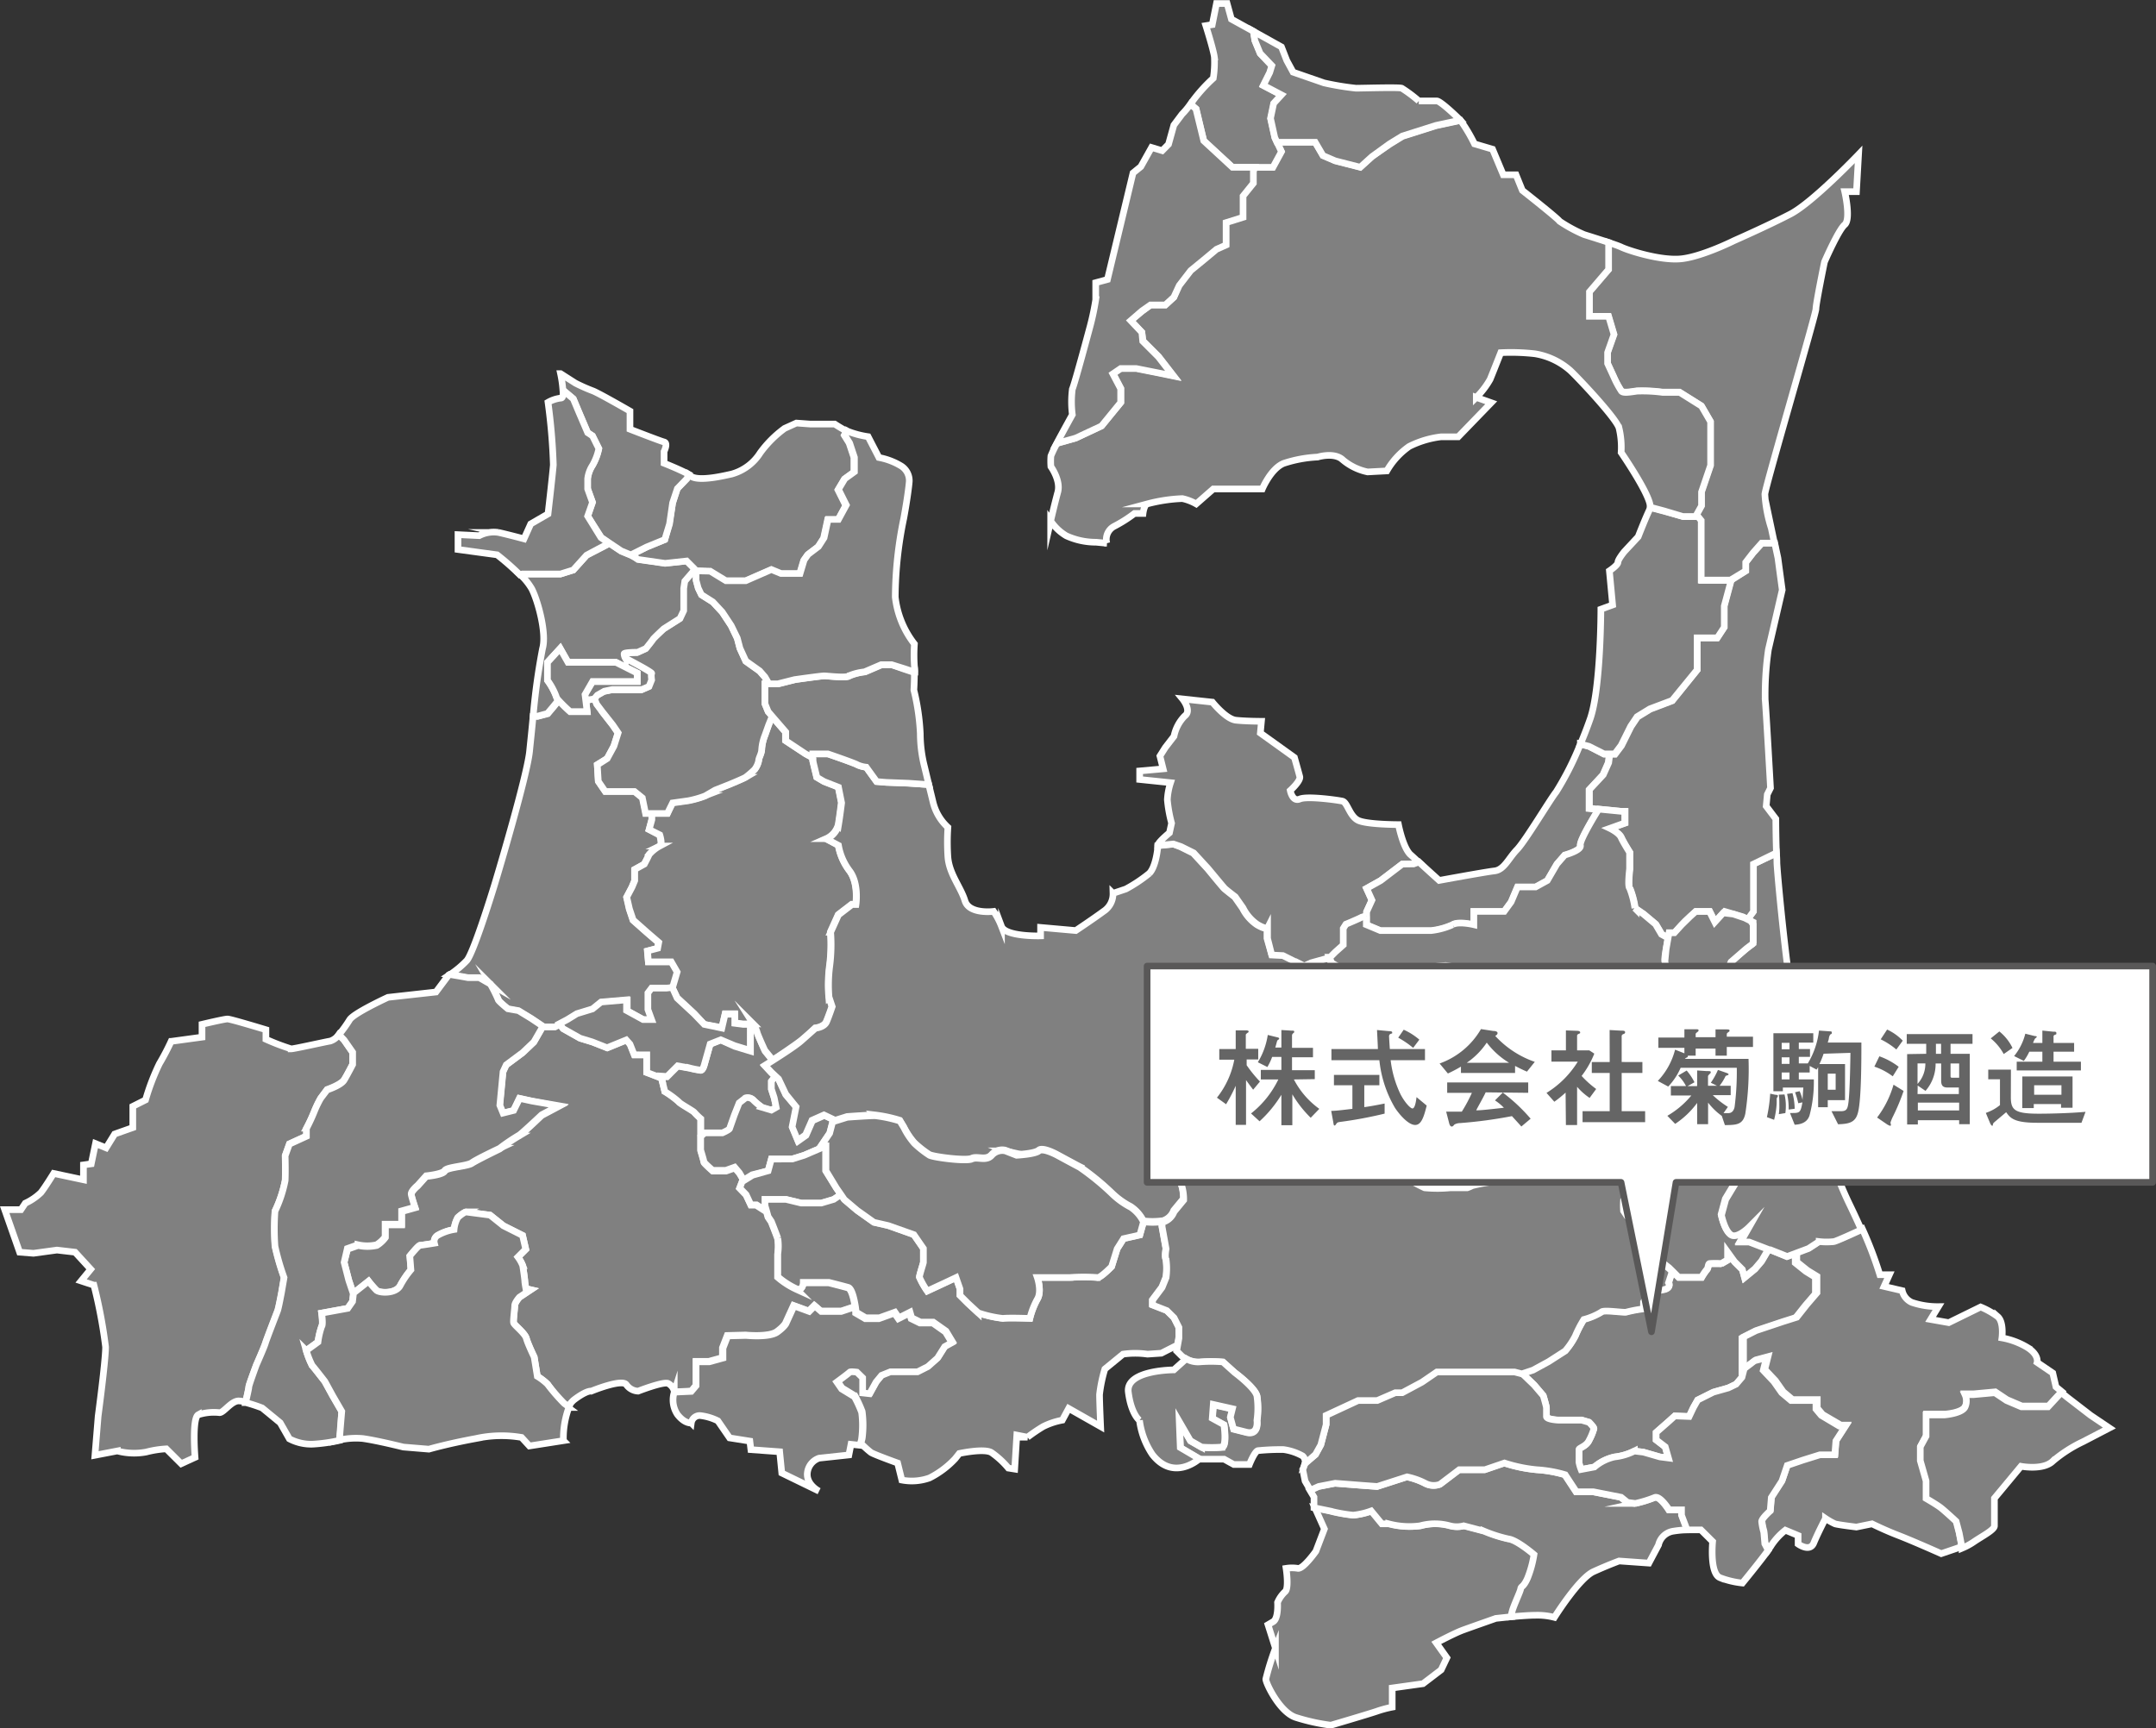 <svg xmlns="http://www.w3.org/2000/svg" viewBox="0 0 275.67 221.02"><rect x="0" y="0" width="275.67" height="221.02" fill="#333333" stroke="none"/><defs><style>.cls-1{fill:gray;stroke:#fff;stroke-miterlimit:10;}.cls-1,.cls-2{stroke-width:0.85px;}.cls-2{fill:#fff;stroke:#595858;stroke-linecap:round;stroke-linejoin:round;}.cls-3{fill:#656565;}</style></defs><g id="レイヤー_2" data-name="レイヤー 2"><g id="イメージ"><path class="cls-1" d="M89,177.15v-3.06h1.63l1.74-.48v-1.26l.61-1.57,2.35-.06s3,.3,4-.44,1.13-1.15,1.13-1.15l1-2.19,1.94.71.71-.71.82.71h2.65l1.74-.58c-.15-.89-.44-2.24-.92-2.38-.71-.2-2.45-.64-2.45-.64h-3.27s0,1-.81.85a10.22,10.22,0,0,1-2.45-1.57V160.4a6.63,6.63,0,0,0,0-2c-.21-.61-.82-2.14-.82-2.14l-.41-.61-.2-.72-.21-.1-1.12-.72H96l-.61-1.3-.82-.85.31-.81.23-.14-.54-.93-.61-.72-1.12.4H91.12s-1.12-1-1.12-1.11-.41-1.48-.41-1.48v-1.74l.14-.12-.14-.18V143a8.38,8.38,0,0,1-.83-.81c-.14-.21-1.91-1.16-2-1.36a12,12,0,0,0-1.77-1.3l-.41-1.64-.68-.27-1.22-.47v-2.25H81.13l-.54-1.36-.48-.54-2.45,1-1.9-.75-1.57-.48L72,131.54l-.45-.63-.66.36h-1.5l-1.15,2-1.43,1.36-2.11,1.57-.41.88-.41,4.29.41,1,1.36-.34.75-1.56,1.56.34,3.48.68-2.18,1.16s-2.79,2.67-2.93,2.63a25.55,25.55,0,0,0-2.45,1.66s-2.93,1.42-3.54,1.83-3.2.5-3.47,1-2.38.68-2.38.68l-1.09,1.22s-.89.73-.82,1.15.48,1.64.48,1.64l-1.71.48v1.7H49.27v1.63a4,4,0,0,1-1.09,1,5.42,5.42,0,0,1-2.38,0l-1.36.48L44,161.43l.61,2.31.55,1.63.05,0,1.92-1.52a13.19,13.19,0,0,0,1,1.15c.41.41,2.52.48,3.06-.61a11.18,11.18,0,0,1,1.36-2l-.14-1.77s1.09-1.36,1.3-1.36,1.84-.27,1.84-.27a.91.91,0,0,1,.41-1,6.38,6.38,0,0,1,2.11-.75,3.86,3.86,0,0,1,.47-1.53,4.35,4.35,0,0,1,1-.72l3.13.41,1.7,1.36,2.45,1.23.41,1.77-1,1a4.78,4.78,0,0,1,.61,1.09c.06.34.27,1.83.27,2s.14.95.14.95l.61.14-1.43.95s-.61.68-.61,1.09-.21,1.92-.14,2.19,1.43,1.28,1.63,2,1,2.38,1,2.38l.4,2.46a7.43,7.43,0,0,1,1.3,1,24.26,24.26,0,0,0,2,2.51l.63.47a2.76,2.76,0,0,1,.78-1c1.63-1.23,2.18-1.09,2.18-1.09s3.95-1.63,4.49-.82a1.94,1.94,0,0,0,1.5.82s3.13-1.22,3.81-1a1.52,1.52,0,0,1,.82,1.09l2.18-.1Z"/><path class="cls-1" d="M61.32,125.07l1.43.82a18.3,18.3,0,0,1,1,2c0,.21,1.23,1.16,1.23,1.16l1.36.27,1.64,1,1.49,1h1.5l.66-.36,1-.53,1.22-.75,2-.61,1.09-.88,3.26-.28v1.36l2.11,1.16h1.09l-.47-1.29V127l.47-.62h1.91l.77-.09.59-2-.75-1.3H82.9l-.13-1.36,1.29-.34.14-.75-1.5-1.29-1.77-1.57-.48-1.43-.34-1.5.68-1.29.34-.82v-1.43l1.23-.68s.54-1,.61-1.22a4.74,4.74,0,0,1,1.36-1.09c.41-.2,0-1.43,0-1.43L83,106.08l.34-1.29V104h-.75l-.41-2-1-.81H77.39l-.89-1.3-.13-2.11L77.64,97l.84-1.57.54-1.7-.68-1L77,91l-.54-1-.31-.77-.12.14-.79.13h-.33L75.07,91H72.9a17.93,17.93,0,0,1-1.42-1.47l-.69.85-.75.89-1.3.34h-.58C68,93.35,67.82,95,67.72,96c-.27,3-3.95,15.39-4.49,17.16s-2.72,8.71-3.54,9.67a12.51,12.51,0,0,1-2.2,1.83l2.34.41Z"/><path class="cls-1" d="M91.43,144.93h1s.87-.4.92-.56l.61-1.73.61-1.54.82-.64a1,1,0,0,1,1,.29,8,8,0,0,0,1.12.92l1.18.35.61-.35L99,140.43l-.36-1.11v-1l.51-.64-.51-.48-.82-.88,1-.63-.16-.25-.82-1s-1-2.18-1-2.38a4.79,4.79,0,0,0-.48-1l-.4,0v3.36l-2-.61L92.16,133l-1.36.54-.75,2.66s-.17.68-.46.68a11.57,11.57,0,0,1-1.38-.27l-1.56-.28-1.36,1.36h-.75l.06.27.41,1.64a12,12,0,0,1,1.77,1.3c.07.2,1.84,1.15,2,1.36a8.38,8.38,0,0,0,.83.81v2.05l.14.18.37-.34Z"/><path class="cls-1" d="M86.58,127.59l2.16,2L90.05,131l2.25.41.41-1.77h1.22v1.16l1.09.14.89,0,.4,0a4.79,4.79,0,0,1,.48,1c0,.2,1,2.38,1,2.38l.82,1,.16.25.76-.49s2.14-1.43,2.86-2,1.84-1.63,1.84-1.63,1.12-.11,1.42-.82.72-1.94.72-1.94l-.41-1.23a18.86,18.86,0,0,1,.1-4,21,21,0,0,0,.11-4.29l1-2.21,1.73-1.33h.51s.41-2.66-.81-4.29a7.53,7.53,0,0,1-1.43-3.27l-1.54-.82a2.74,2.74,0,0,0,1.54-1.77c.2-1.19.4-2.85.4-2.85l-.4-2-1.84-.72-.92-.54-.51-2.11v-.39l-.92-.5-2.55-1.67V93.62l-1.73-2-.45,1.11L97.81,94a5.92,5.92,0,0,0-.41,1.7c0,.68-.4,1.16-.4,1.57a2.74,2.74,0,0,1-.48,1.09,11.48,11.48,0,0,1-1.16,1c-.34.2-2.11.93-2.11.93l-1.77.7-1.29.75a12.54,12.54,0,0,1-2.15.61l-2.07.28L85.35,104h-2v.82L83,106.08l1.36.68s.41,1.23,0,1.43A4.74,4.74,0,0,0,83,109.28c-.07.2-.61,1.22-.61,1.22l-1.23.68v1.43l-.34.82-.68,1.29.34,1.5.48,1.43,1.77,1.57,1.5,1.29-.14.75-1.29.34L82.9,123h2.93l.75,1.3-.59,2,0,.09Z"/><path class="cls-1" d="M98.22,149.72l.41-1.5h2.65l1.54-.48,2.14-.92.51-.3H105l1.12-1.64.41-1.56.06-.12-1.18-.56-1.53.68-.82,1.87-1,.71-.72-1.73.51-2.56L100.47,140,99.55,138l-.41-.38-.51.64v1l.36,1.11.25,1.24-.61.35-1.18-.35a8,8,0,0,1-1.12-.92,1,1,0,0,0-1-.29l-.82.64-.61,1.54-.61,1.73c0,.16-.92.56-.92.56H90.1l-.37.34-.14.12v1.74s.41,1.33.41,1.48,1.12,1.11,1.12,1.11h1.69l1.12-.4.61.72.54.93,1.1-.68Z"/><path class="cls-1" d="M103.94,96.91v.39l.51,2.11.92.54,1.84.72.4,2s-.2,1.66-.4,2.85a2.74,2.74,0,0,1-1.54,1.77l1.54.82a7.53,7.53,0,0,0,1.43,3.27c1.22,1.63.81,4.29.81,4.29h-.51L107.21,117l-1,2.21a21,21,0,0,1-.11,4.29,18.86,18.86,0,0,0-.1,4l.41,1.23s-.41,1.22-.72,1.94-1.42.82-1.42.82-1.13,1-1.84,1.63-2.86,2-2.86,2l-.76.49-1,.63.82.88.51.48.1-.13-.1.13.41.38.92,1.94,1.32,1.63-.51,2.56.72,1.73,1-.71.82-1.87,1.53-.68,1.18.56.25.12,1.53-.48s2.65-.2,3.57-.2a17.41,17.41,0,0,1,3.17.68l.51.85a9.41,9.41,0,0,0,1.33,2,13.2,13.2,0,0,0,1.94,1.53c.61.3,4.69.82,5.41.48s1.84.34,2.55-.48a1.81,1.81,0,0,1,1.74-.56l1.43.56s2.35-.1,2.86-.56,2.35.56,2.35.56,2.45,1.33,2.85,1.53a33.23,33.23,0,0,1,4.09,3.33,10.11,10.11,0,0,0,2.45,1.78,4.74,4.74,0,0,1,1.63,1.84,9.28,9.28,0,0,0,2.35,0l.1,0a2.17,2.17,0,0,0,1.43-1.33l1.23-1.49a5.87,5.87,0,0,0-.41-2.29,1.5,1.5,0,0,1,0-1.39l.61-.75,2.35.1,1.43.65a13.61,13.61,0,0,0,2.25.47,27.64,27.64,0,0,0,2.86-.47,5.07,5.07,0,0,0,2.14-.75c.82-.62,1-2.76,1-2.76v-1.33l1.56-1.56v-1.45s-.68-1-1-1.41a7.19,7.19,0,0,0-2.11-1.7c-.55-.14-2.73-1.16-2.73-1.16a9.55,9.55,0,0,1-2.38-.61,6.41,6.41,0,0,1-1.9-1.37s-.75-1-.28-1.63a25.72,25.72,0,0,1,1.71-2l2-.28a11.93,11.93,0,0,0,3-.88,8.56,8.56,0,0,0,1.71-1.77,9.92,9.92,0,0,0,1.49-2.25,16.39,16.39,0,0,0,.82-2.31,7.78,7.78,0,0,0,.14-1.6l-1.57-.78-1.43-.07L162,120v-1.34s-.14.27-1.3-.41a5.53,5.53,0,0,1-1.83-2.11l-1-1.43s-1.15-.89-1.36-1.09-2.11-2.52-2.11-2.52l-1.84-2-1.63-.81-.89-.34-2,.2c0,.41-.27,2.73-1.09,3.54a18.73,18.73,0,0,1-3,2l-1.64.55a2.66,2.66,0,0,1-1.22,2.31c-1.36,1-3.54,2.45-3.54,2.45l-4.5-.4v1.08s-4.49.14-5-1.22a9.44,9.44,0,0,0-1-1.91s-3.13.41-3.67-1.36-2-3.4-2.18-5.58a28.24,28.24,0,0,1,0-3.81,6.42,6.42,0,0,1-1.91-3.27c-.18-.75-.37-1.52-.54-2.2l-2.59-.18-2.86-.11-1.22-.1-1.33-1.84a3.71,3.71,0,0,1-1.12-.3c-.31-.21-3.78-1.4-3.78-1.4h-1.94v.5"/><path class="cls-1" d="M86,102.68,88,102.4a12.54,12.54,0,0,0,2.15-.61l1.29-.75,1.77-.7s1.77-.73,2.11-.93a11.48,11.48,0,0,0,1.16-1A2.74,2.74,0,0,0,97,97.3c0-.41.4-.89.4-1.57a5.92,5.92,0,0,1,.41-1.7l.48-1.34.45-1.11L98.22,91l-.41-1V87.49h.51l-.51-.88-.68-.78-1.77-1.26-.75-1.64-.34-1.29L93.49,80,92.37,78.3,91.17,77l-1.46-.92-.41-.85-.27-1V73l-.29-.27-.29.44-1,1.16-.14.92v2.89l-.47,1-2.08,1.32s-1.33,1.23-1.36,1.33-.92,1.19-.92,1.19l-1.06.48s-1.71,0-1.73.2a1.17,1.17,0,0,0,.15.54l1,.54,1.07.58s1.4.77,1.3.85,0,.83,0,.83l-.33.83-.92.4h-3.8l-1,.21-.89.51-.29.34.31.77L77,91l1.36,1.72.68,1-.54,1.7L77.64,97l-1.27.81.13,2.11.89,1.3h3.74l1,.81.41,2h2.79Z"/><path class="cls-1" d="M114,85h-1.23l-2.14.92a6.8,6.8,0,0,0-2,.51c-.3.31-2.75,0-3.16,0s-3.78.48-3.78.48l-2.14.54H97.81V90l.41,1,.52.61,1.73,2v1.12L103,96.41l.92.5v-.5h1.94s3.47,1.19,3.78,1.4a3.71,3.71,0,0,0,1.12.3l1.33,1.84,1.22.1,2.86.11,2.59.18-.55-2.29a17.33,17.33,0,0,1-.54-4.23,28.73,28.73,0,0,0-.82-5.58s.08-1.32.06-2.24l-1.35-.45Z"/><path class="cls-1" d="M70,91.24l.75-.89.69-.85a1.25,1.25,0,0,1-.35-.58A8.64,8.64,0,0,0,70,87V84.7l1.63-1.77,1,1.77h6.13l2.72,1.37v1.08H75.76l-1,1.64.09.72h.33l.79-.13.12-.14.29-.34.89-.51,1-.21h3.8l.92-.4.33-.83s-.1-.76,0-.83-1.3-.85-1.3-.85l-1.07-.58-1-.54a1.17,1.17,0,0,1-.15-.54c0-.2,1.73-.2,1.73-.2l1.06-.48s.88-1.09.92-1.19,1.36-1.33,1.36-1.33l2.08-1.32.47-1V75.24l.14-.92,1-1.16.29-.44-1-1-2.75.3-3.48-.5L80.66,71l-1.23-.51-1.5-1-1.36.71L75,71,73.3,72.89l-1.63.51h-4.8l-.33.1A7.89,7.89,0,0,1,68,75.31c.82,1.63,1.91,5.72,1.37,7.62a82.81,82.81,0,0,0-1.2,8.65h.58Z"/><path class="cls-1" d="M75.76,87.15h5.71V86.07L78.75,84.7H72.62l-1-1.77L70,84.7V87a8.64,8.64,0,0,1,1.09,2,1.25,1.25,0,0,0,.35.58A17.93,17.93,0,0,0,72.9,91h2.17l-.18-1.46-.09-.72Z"/><path class="cls-1" d="M86.58,62.48,86,64.31,85.56,67,85,69l-2.25.92-2,1,.81.62,3.48.5,2.75-.3,1,1L89,73l1.74.11,2,1.22h2.55l3.27-1.43,1.23.51h2.44l.52-1.73.51-.72,1.32-1,.72-1.12.51-2.35h1.33l1-1.84-1-2,.81-1.36,1.23-.89V58.49l-.61-1.83-.62-1,.28-.54c-.77-.4-1.5-.89-1.5-.89h-3.13l-1.77-.13-1.5.68a14.13,14.13,0,0,0-3.13,3.13,6.31,6.31,0,0,1-3.68,2.72c-.68.14-4.08,1-5.17.28L88,60.66l-.24.56Z"/><path class="cls-1" d="M73.3,51,74,52.67l1.12,2.66.62.41.81,1.63a7.19,7.19,0,0,1-.81,2.14,4,4,0,0,0-.62,1.71v1.26l.62,1.72L75.14,66l.62,1,1.12,1.73,1.05.72,1.5,1,1.23.51,2-1L85,69l.61-2L86,64.31l.61-1.83,1.22-1.26.24-.56c-1.19-.65-3.16-1.42-3.16-1.42v-1.5s.54-1.08,0-1.22-4.36-1.63-4.36-1.63V52.57s-4-2.31-4.76-2.59A21.83,21.83,0,0,1,73.58,49l-1.91-1.22a15.13,15.13,0,0,1,.3,2.1h0Z"/><path class="cls-1" d="M105.57,149.72v-3.2h-.1l-.51.3-2.14.92-1.54.48H98.63l-.41,1.5-2,.57-1.1.68-.23.14-.31.81.82.85.61,1.3h.72l1.12.72.21.1-.21-.72v-.77h2.66l1.94.47H105l1.59-.47.94-.63-.59-.85Z"/><path class="cls-1" d="M150.71,169.7l-.62-1.23-.93-.92-1.82-.71v-.62l1.22-1.63.51-1.26a8.43,8.43,0,0,0,0-2.31c-.2-.31,0-1.36,0-1.36l-.51-2.83v-.59a9.28,9.28,0,0,1-2.35,0l-.47,1.67-2.08.47-.82,1.3-.71,2.28s-1.53,1.56-1.84,1.39a23.54,23.54,0,0,0-3.47,0h-4.19s.62,1.76,0,2.78a10.27,10.27,0,0,0-.95,2.45s-2.82-.1-3.44,0a14.9,14.9,0,0,1-3.16-.71l-1.33-1.23-1-1v-.82l-.51-1.46-1.53.72-2.15,1a10.27,10.27,0,0,1-1-1.77c0-.27.51-1.79.51-1.9v-1.77l-1.22-1.77-3.27-1.16-1.84-.42-2.14-1.52-1.64-1.39-.43-.63-.94.63-1.59.47h-2.55l-1.94-.47H97.81v.77l.21.72.2.72.41.61s.61,1.53.82,2.14a6.63,6.63,0,0,1,0,2v2.93a10.22,10.22,0,0,0,2.45,1.57c.81.2.81-.85.81-.85H106s1.74.44,2.45.64c.48.14.77,1.49.92,2.38h0c.07.45.1.79.1.79l1.23.72h1.73l2-.72.5.72,1.43-.72.21.72,1.12.55h1.64l1.63,1.15.82,1.36-.92.51-.92,1.46-1.23,1.09-1.32.67h-3.48l-1.12.45-.71.86-.82,1.49-.89-.1v-1.94l-.74-.72s-.82-.1-.91,0-1.65,1.27-1.65,1.27l.61.88,1.64,1a15.65,15.65,0,0,1,.92,2,12.91,12.91,0,0,1,0,3.47l-.2.67h.1a12.84,12.84,0,0,0,1.22,1.1c.41.27,3.41,1.35,3.41,1.35l.54,2.18a6.76,6.76,0,0,0,3.54-.27,11.68,11.68,0,0,0,3.27-2.45l.54-.68s3.13-.68,4.09-.13a10.88,10.88,0,0,1,2.18,2l.81.13.27-4.35,1.37.27a21.38,21.38,0,0,1,2-1.36,9.18,9.18,0,0,1,2.45-.82l.81-1.5,4.09,2.32s-.14-3.14-.14-4.09a18.43,18.43,0,0,1,.68-3.27l2.32-1.9a11.12,11.12,0,0,1,3.13,0l1.77-.12,1.63-.83.33.32.29-1.62Z"/><path class="cls-1" d="M144.58,154.38a10.11,10.11,0,0,1-2.45-1.78,33.23,33.23,0,0,0-4.09-3.33c-.4-.2-2.85-1.53-2.85-1.53s-1.84-1-2.35-.56-2.86.56-2.86.56l-1.43-.56a1.81,1.81,0,0,0-1.74.56c-.71.82-1.84.14-2.55.48s-4.8-.18-5.41-.48a13.2,13.2,0,0,1-1.94-1.53,9.41,9.41,0,0,1-1.33-2l-.51-.85a17.41,17.41,0,0,0-3.17-.68c-.92,0-3.57.2-3.57.2l-1.53.48-.25-.12-.06.12-.41,1.56L105,146.52h.61v3.2l1.33,2.2.59.85.43.63,1.64,1.39,2.14,1.52,1.84.42,3.27,1.16,1.22,1.77v1.77c0,.11-.51,1.63-.51,1.9a10.27,10.27,0,0,0,1,1.77l2.15-1,1.53-.72.51,1.46v.82l1,1,1.33,1.23a14.9,14.9,0,0,0,3.16.71c.62-.1,3.44,0,3.44,0a10.27,10.27,0,0,1,.95-2.45c.62-1,0-2.78,0-2.78h4.19a23.54,23.54,0,0,1,3.47,0c.31.17,1.84-1.39,1.84-1.39l.71-2.28.82-1.3,2.08-.47.47-1.67A4.74,4.74,0,0,0,144.58,154.38Z"/><path class="cls-1" d="M195.23,140l1.16-.88,3.47-1.36,3.67-1.3,1.3-.61s.68-1.91.95-2.38.89-1.71.89-1.71a2.74,2.74,0,0,0,.61-1.15c.07-.55-1.09-1.43-1.09-1.43s-1.23,0-1.91.06-1.09,1.84-1.09,1.84l-.95.28h-.82a4.08,4.08,0,0,1-1.63-.48,3.77,3.77,0,0,0-.95-.61h-1.09s-.89-.41-1-1.09-1.5-1.7-1.5-1.7l-2.45-2-1.3-.76s-2-.2-2.92-.34a31.5,31.5,0,0,0-3.75-.81,23.53,23.53,0,0,0-4.49.75l-2.65.4H175c-.2,0-3.27-.61-3.27-.61l-1.5-.88-.3-.72-2.35.65-.89.41-1.09-.55-.06,0a7.78,7.78,0,0,1-.14,1.6,16.39,16.39,0,0,1-.82,2.31,9.92,9.92,0,0,1-1.49,2.25,8.56,8.56,0,0,1-1.71,1.77,11.93,11.93,0,0,1-3,.88l-2,.28a25.72,25.72,0,0,0-1.71,2c-.47.68.28,1.63.28,1.63a6.41,6.41,0,0,0,1.9,1.37,9.55,9.55,0,0,0,2.38.61s2.18,1,2.73,1.16a7.19,7.19,0,0,1,2.11,1.7c.34.41,1,1.41,1,1.41h1.29l1.16.56v1.77l1.63,1.5a9.78,9.78,0,0,0,2.05,1.23,11.69,11.69,0,0,0,3.13,0l1.49,1,3.41,2.24a18.46,18.46,0,0,0,2.86,1.64,17.33,17.33,0,0,0,3.27,0h2.17a4.55,4.55,0,0,0,.65-.28,24.61,24.61,0,0,1,2.42-.47,3.84,3.84,0,0,0,.47-1.36c-.06-.33-.88-1-.88-1l1.5-1.36s1.36-.74,1.56-1.22a20.14,20.14,0,0,1,2-2.32l0-.34-.05-1.15Z"/><path class="cls-1" d="M151,108.26l1.63.81,1.84,2s1.91,2.31,2.11,2.52,1.36,1.09,1.36,1.09l1,1.43a5.53,5.53,0,0,0,1.83,2.11c1.16.68,1.3.41,1.3.41V120l.54,2.13,1.43.07,1.57.78.06,0,1.09.55.89-.41,2.35-.65.1,0,.68-.68,1-.89v-2.11l.34-.54s1.84-.75,2-.89a2.49,2.49,0,0,1,.61-.14v-.61l.68-1.49-.68-1.5,1.79-1,2.77-2.11h1.43l.68-.25c-.43-.4-.83-.78-1.09-1-.95-.95-1.5-3.81-1.5-3.81s-4.08,0-5.17-.55-1.36-2.31-2-2.45-4.5-.68-5.45-.27-1.22-1.09-1.22-1.09,1.36-1.22,1.22-1.77-.68-2.45-.68-2.45l-4.36-3.13.14-1.5s-2,0-3.27-.14-3-2.31-3-2.31l-3.82-.41s1.23,1.5.28,2.18a5.12,5.12,0,0,0-1.37,2.59L149,95.59l-.69,1.09.41,1.64-3,.27v1.09l3.95.41a8.34,8.34,0,0,0-.41,2.18,17.29,17.29,0,0,0,.54,3l-.27,1.23s-1.5,1.22-1.5,1.63l2-.2Z"/><path class="cls-1" d="M179.3,110.5l-2.77,2.11-1.79,1,.68,1.5-.68,1.49v1.7l1.79.75H183a9.1,9.1,0,0,0,2.73-.75c.68-.48,2.72,0,2.72,0v-1.7h3.88l.89-1.22.81-1.91h2.32l1.49-.82,1.23-2.11,1-1.15s2.11-.55,2-1.23,2.34-4.64,2.34-4.64l-1.23-.12V101l1.77-1.9.68-1.57.14-1.09h-.68l-1.91-1-1.11-.3a37.77,37.77,0,0,1-3.11,6.15c-.68.82-3.94,6.27-5,7.36s-1.64,2.58-2.86,2.72-7.08,1.22-7.08,1.22-1.44-1.29-2.59-2.36l-.68.25Z"/><path class="cls-1" d="M226.22,159.77l-.29.36-.68,1.16-.85,1-1.33,1.09-.27-1-1-1-.89-1.23v1l-.81.47a10.62,10.62,0,0,0-1.5,0c-.21.07-.14.55-.34.75a7.63,7.63,0,0,0-.68,1h-2.93l-.82-.82-.47,1.43s.41.69-.62.89-1.83.34-1.83.34l-.75,1.23v.88a16.23,16.23,0,0,0-2.18.41c-.21.13-3-.34-3.2,0a8.55,8.55,0,0,1-2.25.95,14.71,14.71,0,0,0-1.09,2.11,9.74,9.74,0,0,1-1.29,1.91L198,174l-2,1.09-1.43.48,0,0,1.59,1.53,1.16,1.36s.41,1.36.41,1.57v1.09c0,.4,1.5.47,1.5.47h3l.95.28s.62.61.62.81a7.47,7.47,0,0,1-.62,1.5c-.34.75-1.29,1-1.29,1.16V187a5.22,5.22,0,0,0,.27.93l1.7-.32a5.89,5.89,0,0,1,2.59-1.29,7.37,7.37,0,0,0,2.52-.75l1.16.14,2.11.61,1.09.14-.41-1.43-1.16-.89v-.95l1.63-1.43.75-.68,1.84.07.55-1.16.54-.95,2-1,1.91-.54,1-.48.75-.88.29-1.11-.29.22v-4.15l1.6-.81,3.44-1.15,1.77-.56,1.29-1.63,1.29-1.5v-2.11l-1.22-.75-1.36-1.09v-1.22l-1.09.41Z"/><path class="cls-1" d="M209.1,147.18l-.73.29v1.29c0,.21-.48,1.37,0,1.64a9,9,0,0,0,1.77.54l-1.3,1.3a9.8,9.8,0,0,0-1.29,1.16,8.58,8.58,0,0,0,0,1.35l.41.62h1.23l1.76,1.09.41.8.55.63-.62,1.22.48,1.57.75.75.88.68.41.4.82.82h2.93a7.63,7.63,0,0,1,.68-1c.2-.2.13-.68.34-.75a10.62,10.62,0,0,1,1.5,0l.81-.47v-1l.89,1.23,1,1,.27,1,1.33-1.09.85-1,.68-1.16.29-.36-.29-.11-2.31-.89h-1.09l1.09-1.91s-1.5,1.52-2.32,1-1.22-2.52-1.22-2.52l.54-2,1.36-2.25.55-1.43-.27-.89-1-2.14-.68.24h-1.57v-4.09h-2.31l-.2-.41,0-.56-.32.09-2,.95-1.63.41-1.3,1.36-1.63,2.25-.63.25"/><path class="cls-1" d="M250.17,194.44s-1.5-1.36-2-1.77-1.84-1.16-1.84-1.16v-2.24l-.74-2.59v-1.77l.74-1.36v-2.72h2.39s2.18-.14,2.59-1a1.9,1.9,0,0,0,0-1.59h1.08l2.73-.25,1.5,1,1.9.81h3.4l1.7-1.84-.74-.61-.41-1.77-2-1.36s.27-.95-1.23-1.9a9.54,9.54,0,0,0-3.27-1.23s.28-2-.54-2.72a10,10,0,0,0-2.18-1.23l-4.08,2-2.32-.41,1-1.64a10.33,10.33,0,0,1-3.41-.54,2.17,2.17,0,0,1-1.22-1.5l-2.32-.54.68-1.5h-1.22a49.64,49.64,0,0,0-2.24-5.87s-2.94,1.37-3.48,1.51a8.31,8.31,0,0,1-1.91,0l-1.36.89-1.63.61v1.22l1.36,1.09,1.22.75v2.11l-1.29,1.5-1.29,1.63-1.77.56-3.44,1.15-1.6.81v4.15l.29-.22,1.31-1,1.53-.41-.41,1.63,1.36,1.44,1,1.42,1.19,1h3.16v1.09l.68.81,2.32,1.36H236l-1.23,1.91-.14,1.77h-1.9l-2.18.68-2,.68-.68,2-1.36,2.11-.14,1.71s-1.09.95-1.09,1.36a7.66,7.66,0,0,0,.27,1.36l.14,1.5.44.83c.16-.23.3-.42.38-.56a8.26,8.26,0,0,1,1.77-1.91l1.63.68v1.09s1.5,1.09,2-.13,1.5-3.14,1.5-3.14a8.31,8.31,0,0,0,1.22.69c.41.13,2.73.41,2.73.41l2-.41s1.63.81,3.4,1.49,5.45,2.32,5.45,2.32l2-.68s.27-.09.64-.25l-.37-1.93Z"/><path class="cls-1" d="M213.27,125s1.09,2.18,1.91,3.41a35.48,35.48,0,0,0,2.38,3l-1.16,1.77-2.59-.95-2.31.27-.55,2.45a32.22,32.22,0,0,0,1.37,3c.45.8,2.15.26,2.69.06l.17-.06.54-.68,3.06.68,2.93-.68,1.36-7.49-1.63-1.09-.68-3.13a6.11,6.11,0,0,1,.41-2.31,19.73,19.73,0,0,1,3-2.59v-2.73l-.73-.36-.63-.32-2.31-.68-1.23,1.36-.68-1.36h-1.77l-1.36,1.23-1.36,1.5h-.69l-.12.66c-.16.88-.42,2.36-.42,2.74A18.54,18.54,0,0,0,213.27,125Z"/><path class="cls-1" d="M224.16,110.5v6.06l-.73,1,.73.36v2.73a19.73,19.73,0,0,0-3,2.59,6.11,6.11,0,0,0-.41,2.31l.68,3.13,1.63,1.09-1.36,7.49-2.93.68-3.06-.68-.54.68L215,138l.16.36v.87h2.39v.55l-.89,1-.09,1.07,0,.56.2.41h2.31v4.09h1.57l.68-.24,1.09-.38v-1.22l1,1.84,1.36-.34,3.75-.07,2,.13,1.77.28h1.52c-.57-2-.91-3.48-1.31-4.5a20.39,20.39,0,0,1-1.23-5.31,65.83,65.83,0,0,0-1.91-8.71c-.68-1.91-2-15.13-2.17-18q0-.66-.06-1.29h0Z"/><path class="cls-1" d="M226.22,159.77l2.3.91,1.09-.41,1.63-.61,1.36-.89a8.31,8.31,0,0,0,1.91,0c.54-.14,3.48-1.51,3.48-1.51q-.62-1.42-1.44-3.12a44.82,44.82,0,0,1-2.77-7.21h-1.52l-1.77-.28-2-.13-3.75.07-1.36.34-1-1.84v1.22l-1.09.38,1,2.14.27.89-.55,1.43-1.36,2.25-.54,2s.41,2,1.22,2.52,2.32-1,2.32-1l-1.09,1.91h1.09l2.31.89.29.11"/><path class="cls-1" d="M224.16,70.68l-.95,1.23V73l-1.91,1.23-.88,3.27v2.72l-.89,1.36H217v4.09l-2.18,2.72-1,1.23L211,90.69l-1.63,1-.82,1.22-1.22,2.45-.82,1.09h-.68l-.14,1.09L205,99.07l-1.77,1.9v2.39l1.23.12,2.86.28h.47v1.5l-1.9.68s1.16.55,1.43,1.16,1.09,1.91,1.09,1.91v2.11s-.27,2.24,0,2.45a11.27,11.27,0,0,1,.68,2.58l1.09.75,1.55,1.3.76,1.29.83.46.12-.66h.69l1.36-1.5,1.36-1.23h1.77l.68,1.36,1.23-1.36,2.31.68.63.32.73-1V110.5l2.94-1.43h0c-.08-2.38-.08-4.35-.08-4.35l-1.23-1.63.14-1.5.41-.82s-.55-9.8-.68-11.3a39.81,39.81,0,0,1,.41-6.4c.13-.54,1.77-7.63,1.77-7.63l-.55-4.08-.41-1.91h-1.63Z"/><path class="cls-1" d="M205.1,96.41h1.36l.82-1.09,1.22-2.45.82-1.22,1.63-1,2.86-1.08,1-1.23L217,85.66V81.57h2.58l.89-1.36V77.49l.88-3.27h-3.74V66.6l-.63-.78-.12.23h-1.64l-2.45-.68L211,64.91a.53.53,0,0,1-.05.19c-.54,1.09-1.49,3.54-1.49,3.54l-1.77,1.9s-.82,1-.82,1.37S205.78,73,205.78,73l.41,4.36-1.5.55s0,10.07-1.36,14c-.37,1.06-.8,2.17-1.25,3.24l1.11.3Z"/><path class="cls-1" d="M203.19,37.32v3.13h2.45l.69,2.32-.82,2.31v1.36l.82,1.78a12,12,0,0,0,.95,1.76c.27.28,1.09.14,2,0a19.36,19.36,0,0,1,3.27.16h2.18l2.79,1.75,1.16,2v5.58l-1.16,3.41v1.77l-.63,1.13.63.78v7.62h3.74L223.21,73V71.91l.95-1.23,1.09-1.23h1.63l-.4-1.9a17.33,17.33,0,0,1-.82-4.36c.13-1.22,6.53-23,6.53-23.69s1.09-6,1.09-6,1.77-4.08,2.59-4.77,0-4.22,0-4.22h1.5l.27-4.76s-5.85,6.13-8.71,7.62-7.22,3.41-7.22,3.41-4,2-6.67,2.31-6.94-1.09-7.76-1.5c-.28-.13-.92-.36-1.64-.59v3.45Z"/><path class="cls-1" d="M215.17,66.05h1.64l.12-.23.63-1.13V62.92l1.16-3.41V53.93l-1.16-2-2.79-1.75h-2.18a19.36,19.36,0,0,0-3.27-.16c-.95.14-1.77.28-2,0a12,12,0,0,1-.95-1.76l-.82-1.78V45.08l.82-2.31-.69-2.32h-2.45V37.32l2.45-2.86V31c-1.4-.46-3.13-1-3.13-1a18.88,18.88,0,0,1-3.13-1.7c-.27-.41-4.77-3.95-4.77-3.95l-.81-2h-1.63l-1.37-3.27-2.31-.68a21,21,0,0,0-1.78-3l-3.12.67-4.29,1.36-1.63,1L175.42,20l-1.5,1.36-3.2-.82-1.56-.67-1-1.71h-4.89l.54,1.16-1.09,2h-2.34l-.16.55v1.49l-1.32,1.64v2.72l-2.17.68v2.86l-1.23.55-1.63,1.36-1.66,1.36-1.47,1.91L150.09,38,149,39h-1.9l-1.09.81L144.58,41,146,42.5l.14,1.09,2,2,1.9,2.45-2-.41-2.72-.54h-2l-1,.68,1,1.9v1.77l-2.45,3L137.57,56l-2.41.68a13.51,13.51,0,0,0-.79,1.63,8.37,8.37,0,0,0,0,1.36s1.29,1.77.88,3.27-.91,3.68-.91,3.68a6.19,6.19,0,0,0,2,1.9,9.11,9.11,0,0,0,3.81.82l1.37.13a1.89,1.89,0,0,1,.95-2.17,17.7,17.7,0,0,0,2.59-1.64h1.09s.13-1.09.54-1.22a20.41,20.41,0,0,1,4.49-.68,6.26,6.26,0,0,1,1.77.68l2.18-1.91h6.27s1.08-2.59,2.72-3.27a16.2,16.2,0,0,1,4.35-.81s2.18-.69,3.27.4a7.19,7.19,0,0,0,3.13,1.5l2.45-.13a9.7,9.7,0,0,1,2.86-3.13,12.27,12.27,0,0,1,4.09-1.23h2.18l4.22-4.36-1.91-.68a10.49,10.49,0,0,0,1.77-2.31c.41-1,1.36-3.41,1.36-3.41a27.31,27.31,0,0,1,4.36.14,9,9,0,0,1,4.36,2c.41.27,6,6.13,6.4,7.49a10.46,10.46,0,0,1,.27,3.13s3.84,5.58,3.72,7l1.72.46Z"/><path class="cls-1" d="M153.91,18l3.67,3.4h5.18l1.09-2-.54-1.16-.28-.61-.54-2.45.4-1.91,1-1.09-2.32-1.22.82-1.64.27-.88-1.5-1.57-.68-1.63L160.26,4l-2.81-1.55-.55-2h-1.36L155,3.15l-.82.13s.95,3,1.09,4a13,13,0,0,1-.14,2.73,19.94,19.94,0,0,0-2.59,2.85,4.19,4.19,0,0,1-.29.49l.7.6Z"/><path class="cls-1" d="M161.12,6.82l1.5,1.57-.27.88-.82,1.64,2.32,1.22-1,1.09-.4,1.91.54,2.45.28.61h4.89l1,1.71,1.56.67,3.2.82,1.5-1.36,2.25-1.63,1.63-1,4.29-1.36,3.12-.67-.13-.14c-.68-.68-2.45-2.32-2.86-2.32h-2.31a17.27,17.27,0,0,0-2.18-1.63c-.41-.14-4.9,0-5.85,0a35.36,35.36,0,0,1-4.09-.68l-3.95-1.37-.81-1.49L163.85,6l-3.59-2,.18,1.17Z"/><path class="cls-1" d="M267.32,181l-3-2.31-.76-.62-1.7,1.84h-3.4l-1.9-.81-1.5-1-2.73.25h-1.08a1.9,1.9,0,0,1,0,1.59c-.41.82-2.59,1-2.59,1h-2.39v2.72l-.74,1.36v1.77l.74,2.59v2.24s1.3.75,1.84,1.16,2,1.77,2,1.77l.4,1.5.37,1.93a8.23,8.23,0,0,0,1.54-.84c1-.68,2.59-1.5,2.59-2v-3.54l3.4-4.09s2.86.55,4.09-.68a17.3,17.3,0,0,1,3.81-2.45l3.4-1.77Z"/><path class="cls-1" d="M194.55,203.16c.06-.41.34-.14.88-1.37a13.89,13.89,0,0,0,.82-3s-2.18-1.91-3.27-2a18.09,18.09,0,0,1-3.13-1l-2.59-.68a3.47,3.47,0,0,1-1.77,0,7.12,7.12,0,0,0-3.81,0,10.33,10.33,0,0,1-4-.25h-.89l-1.36-1.65a9.58,9.58,0,0,1-2.31.54,20.51,20.51,0,0,1-3-.54l-2-.41,1.22,2.72-1.09,2.86s-1.63,2.31-2.31,2.18a4.77,4.77,0,0,0-1.5,0s.41,2.59-.14,3a4,4,0,0,0-.95,1.36s.14,2-.54,2.45l-.68.4.95,3a34.6,34.6,0,0,0-1.23,3.95c0,.54,1.77,4.22,3.81,4.9a25.64,25.64,0,0,0,4.5,1s4.63-1.36,5.85-1.77a14.26,14.26,0,0,1,2-.54v-2.45l3.94-.55,2.32-1.77L185,212l-1.36-1.91s2.31-1.23,3.4-1.63,4.22-1.5,4.22-1.5l2.08-.22a6.3,6.3,0,0,1,.24-1C193.94,204.65,194.48,203.57,194.55,203.16Z"/><path class="cls-1" d="M215,193.08h-1.64s-1.19-1.9-1.87-1.57a15.38,15.38,0,0,1-2.45.75l-1-.13-.82-.66-3.54-.7h-2.18l-1.43-2.18a16.21,16.21,0,0,0-3.61-.64,18.94,18.94,0,0,1-4.15-.86l-2.52.86h-3.27l-2.45,1.86a2.29,2.29,0,0,1-1.9-.13,9.09,9.09,0,0,0-2.32-.82l-3.81,1.23-1.91-.14-3.47-.27-2.11.41-1.06.48.52.88v1.36l2,.41a20.51,20.51,0,0,0,3,.54,9.58,9.58,0,0,0,2.31-.54l1.36,1.65h.89a10.33,10.33,0,0,0,4,.25,7.12,7.12,0,0,1,3.81,0,3.47,3.47,0,0,0,1.77,0l2.59.68a18.09,18.09,0,0,0,3.13,1c1.09.13,3.27,2,3.27,2a13.89,13.89,0,0,1-.82,3c-.54,1.23-.82,1-.88,1.37s-.61,1.49-1,2.58a6.3,6.3,0,0,0-.24,1c1.07-.09,2.31-.19,3.1-.19a8.64,8.64,0,0,1,2.45.27s3.13-5,5-5.85,3.27-1.36,3.27-1.36l3.81.27,1.23-2.32A2.29,2.29,0,0,1,214,195.8a12.94,12.94,0,0,1,1.77-.16l-.71-1.88Z"/><path class="cls-1" d="M225.52,195.94a7.66,7.66,0,0,1-.27-1.36c0-.41,1.09-1.36,1.09-1.36l.14-1.71,1.36-2.11.68-2,2-.68,2.18-.68h1.9l.14-1.77,1.23-1.91h-.82L232.87,181l-.68-.81v-1.09H229l-1.19-1-1-1.42-1.36-1.44.41-1.63-1.53.41-1.31,1-.29,1.11-.75.88-1,.48-1.91.54-2,1-.54.95-.55,1.16-1.84-.07-.75.68-1.63,1.43v.95l1.16.89.41,1.43-1.09-.14-2.11-.61-1.16-.14a7.37,7.37,0,0,1-2.52.75,5.89,5.89,0,0,0-2.59,1.29l-1.7.32a5.22,5.22,0,0,1-.27-.93v-1.63c0-.21.95-.41,1.29-1.16a7.47,7.47,0,0,0,.62-1.5c0-.2-.62-.81-.62-.81l-.95-.28h-3s-1.5-.07-1.5-.47v-1.09c0-.21-.41-1.57-.41-1.57l-1.16-1.36-1.59-1.53-.93-.24h-9.94l-1.9,1.3L179.3,178h-.89l-2.31,1h-2.45l-4.09,1.9v1.23l-.68,2.59L168.2,186l-1.35,1.09a3,3,0,0,1-.28.82l.3,1.49.68,1.17,1.06-.48,2.11-.41,3.47.27,1.91.14,3.81-1.23a9.09,9.09,0,0,1,2.32.82,2.29,2.29,0,0,0,1.9.13l2.45-1.86h3.27l2.52-.86a18.94,18.94,0,0,0,4.15.86,16.21,16.21,0,0,1,3.61.64l1.43,2.18h2.18l3.54.7.82.66,1,.13a15.38,15.38,0,0,0,2.45-.75c.68-.33,1.87,1.57,1.87,1.57H215v.68l.71,1.88c1,0,1.77,0,1.77,0l1.5,1.49s-.41,4.09.95,4.63a11.33,11.33,0,0,0,2.86.68s2.3-2.8,3.3-4.2l-.44-.83Z"/><path class="cls-1" d="M211.36,144.68l1.3-1.36,1.63-.41,2-.95.32-.09.09-1.07.89-1v-.55h-2.39v-.87L215,138c-.54.2-2.24.74-2.69-.06a32.22,32.22,0,0,1-1.37-3l.55-2.45,2.31-.27,2.59.95,1.16-1.77a35.48,35.48,0,0,1-2.38-3c-.82-1.23-1.91-3.41-1.91-3.41a18.54,18.54,0,0,1-.41-2.31,10.5,10.5,0,0,1,.17-1.28c.08-.5.18-1,.25-1.46l-.83-.46-.76-1.29-1.55-1.3-1.09-.75a11.27,11.27,0,0,0-.68-2.58c-.27-.21,0-2.45,0-2.45V109s-.82-1.3-1.09-1.91-1.43-1.16-1.43-1.16l1.9-.68v-1.5h-.47l-2.86-.28s-2.51,4-2.34,4.64-2,1.23-2,1.23l-1,1.15-1.23,2.11-1.49.82h-2.32l-.81,1.91-.89,1.22h-3.88v1.7s-2-.48-2.72,0A9.1,9.1,0,0,1,183,119h-6.51l-1.79-.75v-1.09a2.49,2.49,0,0,0-.61.14c-.21.14-2,.89-2,.89l-.34.54v2.11l-1,.89-.68.68-.1,0,.3.72,1.5.88s3.07.61,3.27.61h2.66l2.65-.4a23.53,23.53,0,0,1,4.49-.75,31.5,31.5,0,0,1,3.75.81c.88.14,2.92.34,2.92.34l1.3.76,2.45,2s1.36,1,1.5,1.7,1,1.09,1,1.09h1.09a3.77,3.77,0,0,1,.95.61,4.08,4.08,0,0,0,1.63.48h.82l.95-.28s.41-1.77,1.09-1.84,1.91-.06,1.91-.06,1.16.88,1.09,1.43a2.74,2.74,0,0,1-.61,1.15s-.62,1.23-.89,1.71-.95,2.38-.95,2.38l-1.3.61-3.67,1.3-3.47,1.36-1.16.88v2.32l.05,1.15a10.91,10.91,0,0,1,2.13-.13,9.1,9.1,0,0,0,2.72-.48h1.43l1.22-.41,1.91-1.56H208l.34,1v3.56l.68,1.5.12.25.63-.25Z"/><path class="cls-1" d="M168.88,184.78l.68-2.59V181l4.09-1.9h2.45l2.31-1h.89l2.52-1.35,1.9-1.3h9.94l.93.24,0,0,1.43-.48,2-1.09,2.11-1.36a9.74,9.74,0,0,0,1.29-1.91,14.71,14.71,0,0,1,1.09-2.11,8.55,8.55,0,0,0,2.25-.95c.2-.34,3,.13,3.2,0a16.23,16.23,0,0,1,2.18-.41v-.88l.75-1.23s.81-.14,1.83-.34.62-.89.62-.89l.47-1.43-.41-.4-.88-.68-.75-.75-.48-1.57.62-1.22-.55-.63-.41-.8-1.76-1.09H208l-.41-.62a8.58,8.58,0,0,1,0-1.35,9.8,9.8,0,0,1,1.29-1.16l1.3-1.3a9,9,0,0,1-1.77-.54c-.48-.27,0-1.43,0-1.64v-1.29l.73-.29-.12-.25-.68-1.5v-3.56l-.34-1h-3.27l-1.91,1.56-1.22.41h-1.43a9.1,9.1,0,0,1-2.72.48,10.91,10.91,0,0,0-2.13.13l0,.34a20.14,20.14,0,0,0-2,2.32c-.2.48-1.56,1.22-1.56,1.22l-1.5,1.36s.82.7.88,1a3.84,3.84,0,0,1-.47,1.36,24.61,24.61,0,0,0-2.42.47,4.55,4.55,0,0,1-.65.28h-2.17a17.33,17.33,0,0,1-3.27,0,18.46,18.46,0,0,1-2.86-1.64L175.89,148l-1.49-1a11.69,11.69,0,0,1-3.13,0,9.78,9.78,0,0,1-2.05-1.23l-1.63-1.5v-1.77l-1.16-.56h-1.29v1.45l-1.56,1.56v1.33s-.21,2.14-1,2.76a5.07,5.07,0,0,1-2.14.75,27.64,27.64,0,0,1-2.86.47,13.61,13.61,0,0,1-2.25-.47l-1.43-.65-2.35-.1-.61.75a1.5,1.5,0,0,0,0,1.39,5.87,5.87,0,0,1,.41,2.29l-1.23,1.49a2.17,2.17,0,0,1-1.43,1.33l-.1,0v.59l.51,2.83s-.2,1.05,0,1.36a8.43,8.43,0,0,1,0,2.31l-.51,1.26-1.22,1.63v.62l1.82.71.93.92.62,1.23v1.39l-.29,1.62.63.63a3.47,3.47,0,0,0,2.31.82,18.88,18.88,0,0,1,3,0l1.5,1.35s2.58,1.9,2.85,3a10.93,10.93,0,0,1,0,3.13s.28,1.91-1.36,1.5l-1.63-.41-.41-1.49.27-1.09-2.45-.55-.13,1.77,1.49.82s.41,2.72-.27,2.86a16.56,16.56,0,0,1-2.59,0l-1.43-.82-1.42-2.45.13,3.33,2.45,1.44h3.13l1.23.68h2s.65-1.64,1.08-1.77a29.2,29.2,0,0,1,3.28-.14,6.93,6.93,0,0,1,2.45.82,1,1,0,0,1,.28,1L168.2,186Z"/><path class="cls-1" d="M110.17,180.62a15.65,15.65,0,0,0-.92-2l-1.64-1-.61-.88s1.57-1.16,1.65-1.27.91,0,.91,0l.74.72v1.94l.89.1.82-1.49.71-.86,1.12-.45h3.48l1.32-.67,1.23-1.09.92-1.46.92-.51-.82-1.36-1.63-1.15h-1.64l-1.12-.55-.21-.72-1.43.72-.5-.72-2,.72h-1.73l-1.23-.72s0-.34-.1-.79l-1.74.58H105l-.82-.71-.71.71-1.94-.71-1,2.19s-.11.4-1.13,1.15-4,.44-4,.44l-2.35.06-.61,1.57v1.26l-1.74.48H89v3.06l-.61.72-2.18.1a3.33,3.33,0,0,0,.41,2.86c.95,1.22,1.77,1.08,1.77,1.08a1.1,1.1,0,0,1,1.09-.95,6.68,6.68,0,0,1,2.31.68l1.5,2.18,2.59.41.13,1.09,3.68.27.27,2.72,4.77,2.32s-1.64-.82-1.5-2.32a2.23,2.23,0,0,1,1.5-1.9l3.81-.41.27-1.36,1.13.12.2-.67A12.91,12.91,0,0,0,110.17,180.62Z"/><path class="cls-1" d="M68.61,73.4h3.06l1.63-.51L75,71l1.53-.82,1.36-.71-1.05-.72L75.76,67l-.62-1,.62-1.75-.62-1.72V61.22a4,4,0,0,1,.62-1.71,7.19,7.19,0,0,0,.81-2.14l-.81-1.63-.62-.41L74,52.67,73.3,51,72,49.91h0c0,.57,0,1-.3,1a4.28,4.28,0,0,0-1.63.54,76.43,76.43,0,0,1,.68,8c-.14,1.64-.68,6.27-.68,6.27L67.86,67,67,68.91s-2-.54-3.27-.82a4,4,0,0,0-2.45.41l-2.72-.13v1.9l5,.68a32.93,32.93,0,0,1,2.9,2.55l.33-.1Z"/><path class="cls-1" d="M108.64,56.66l.61,1.83v1.84l-1.23.89-.81,1.36,1,2-1,1.84h-1.33l-.51,2.35-.72,1.12-1.32,1-.51.72-.52,1.73H99.86l-1.23-.51-3.27,1.43H92.81l-2-1.22L89,73v1.2l.27,1,.41.85,1.46.92,1.2,1.29L93.49,80l.78,1.6.34,1.29.75,1.64,1.77,1.26.68.78.51.88h1.13l2.14-.54s3.37-.48,3.78-.48,2.86.31,3.16,0a6.8,6.8,0,0,1,2-.51l2.14-.92H114l1.63.51,1.35.45a3.32,3.32,0,0,0-.06-.75,20.56,20.56,0,0,1,0-2.86,11.93,11.93,0,0,1-2.45-6,50.51,50.51,0,0,1,1.09-10.08c.55-3,.68-4.49.68-4.49a2.22,2.22,0,0,0-1-2.18,8.41,8.41,0,0,0-2.86-1.09L111,55.84a11.93,11.93,0,0,1-2.59-.68l-.13-.07-.28.54Z"/><path class="cls-1" d="M32.8,174.56s1-2.31,1.16-2.79,1.43-3.81,1.56-4.15.51-2.38.51-2.38l.31-1.91a32.37,32.37,0,0,1-1.16-4,32.08,32.08,0,0,1,0-4.49,16.28,16.28,0,0,0,1.3-3.92c.06-1.27,0-3.16,0-3.16l.54-1.5,2.18-1v-1a22,22,0,0,0,1-2.15,13.61,13.61,0,0,1,.82-1.7l.81-1.09s1.77-.61,2.18-1.25,1.09-2,1.09-2V134.6L44,133l-.69-.68a2.14,2.14,0,0,1-1.08.81c-.81.14-4.63,1-5,1A28.5,28.5,0,0,1,34,132.9v-1.22s-4.5-1.37-4.91-1.37-3.26.68-3.26.68v1.64l-3.95.54a31.82,31.82,0,0,1-1.5,2.86,29,29,0,0,0-1.77,4.63l-1.63.82v2.72l-2.32.82-1.09,1.77-1.36-.55-.54,2.59-1,.14v1.9l-3.81-.81s-1.09,1.77-1.63,2.45a7.24,7.24,0,0,1-2,1.36l-.55.82H.6l1.91,5.44,1.77.14,3-.41,2.32.27,2,2.18-1.23,1.5,1.64.54a64,64,0,0,1,1.49,7.9c0,1.77-.95,8.85-.95,8.85l-.41,5,2.86-.55a8.38,8.38,0,0,0,3.68.14,13.09,13.09,0,0,1,2.58-.41l1.91,1.9,1.77-.81s-.41-5,.41-5.45a6.57,6.57,0,0,1,2.72-.27c.55,0,1.5-1.5,2.45-1.5a4.77,4.77,0,0,1,.89.13c.16-.72.41-1.82.41-2S32.8,174.56,32.8,174.56Z"/><path class="cls-1" d="M43.69,180.49l-1.16-2-1-1.83s-1.43-1.84-1.63-2.05a11.33,11.33,0,0,1-.75-1.9l1.5-1.09a9.91,9.91,0,0,1,.47-2c.21-.2,0-1.7,0-1.7l3.34-.61.61-.88s.06-.51.12-1.07l-.05,0-.55-1.63L44,161.43l.41-1.77,1.36-.48a5.42,5.42,0,0,0,2.38,0,4,4,0,0,0,1.09-1v-1.63h2.11v-1.7l1.71-.48s-.41-1.22-.48-1.64.82-1.15.82-1.15l1.09-1.22s2.11-.21,2.38-.68,2.86-.55,3.47-1,3.54-1.83,3.54-1.83a25.55,25.55,0,0,1,2.45-1.66c.14,0,2.93-2.63,2.93-2.63l2.18-1.16L68,140.8l-1.56-.34L65.68,142l-1.36.34-.41-1,.41-4.29.41-.88,2.11-1.57,1.43-1.36,1.15-2-1.49-1-1.64-1L64.93,129s-1.23-1-1.23-1.16a18.3,18.3,0,0,0-1-2l-1.43-.82H59.83l-2.34-.41-.12.07-1.63,2.18-6.13.68s-4.35,2-4.9,2.86a17.8,17.8,0,0,1-1.37,1.91L44,133l1.09,1.56v1.57s-.68,1.32-1.09,2-2.18,1.25-2.18,1.25L41,140.46a13.61,13.61,0,0,0-.82,1.7,22,22,0,0,1-1,2.15v1l-2.18,1-.54,1.5s.06,1.89,0,3.16a16.28,16.28,0,0,1-1.3,3.92,32.08,32.08,0,0,0,0,4.49,32.37,32.37,0,0,0,1.16,4L36,165.24s-.37,2-.51,2.38-1.43,3.68-1.56,4.15-1.16,2.79-1.16,2.79-.95,2.59-.95,2.8-.25,1.24-.41,2a19.87,19.87,0,0,1,2.11.69l2.31,1.9L37,184a6,6,0,0,0,3,.68,21.06,21.06,0,0,0,3.44-.49l.1-1.28Z"/><path class="cls-1" d="M70,177a7.43,7.43,0,0,0-1.3-1l-.4-2.46s-.82-1.7-1-2.38-1.56-1.7-1.63-2,.14-1.78.14-2.19.61-1.09.61-1.09l1.43-.95-.61-.14s-.14-.75-.14-.95-.21-1.7-.27-2a4.78,4.78,0,0,0-.61-1.09l1-1-.41-1.77-2.45-1.23-1.7-1.36-3.13-.41a4.35,4.35,0,0,0-1,.72,3.86,3.86,0,0,0-.47,1.53,6.38,6.38,0,0,0-2.11.75.91.91,0,0,0-.41,1s-1.64.27-1.84.27-1.3,1.36-1.3,1.36l.14,1.77a11.18,11.18,0,0,0-1.36,2c-.54,1.09-2.65,1-3.06.61a13.19,13.19,0,0,1-1-1.15l-1.92,1.52c-.06.56-.12,1.07-.12,1.07l-.61.88-3.34.61s.21,1.5,0,1.7a9.91,9.91,0,0,0-.47,2l-1.5,1.09a11.33,11.33,0,0,0,.75,1.9c.2.21,1.63,2.05,1.63,2.05l1,1.83,1.16,2-.2,2.38-.1,1.28a9.82,9.82,0,0,1,3-.19c1.9.27,5.17,1.09,5.17,1.09l3.27.27s2.31-.68,6-1.36a15.15,15.15,0,0,1,5.85-.14l1,1.09,4.35-.68a11.31,11.31,0,0,1,.72-4.3l-.63-.47A24.26,24.26,0,0,1,70,177Z"/><path class="cls-1" d="M85.29,137.66l1.36-1.36,1.56.28a11.57,11.57,0,0,0,1.38.27c.29,0,.46-.68.46-.68l.75-2.66,1.36-.54,1.77.75,2,.61V131l-.89,0-1.09-.14v-1.16H92.71l-.41,1.77L90.05,131l-1.31-1.36-2.16-2L86,126.36l0-.09-.77.09H83.31l-.47.62v2.11l.47,1.29H82.22l-2.11-1.16v-1.36l-3.26.28-1.09.88-2,.61-1.22.75-1,.53.45.63,2.16,1.22,1.57.48,1.9.75,2.45-1,.48.54.54,1.36H82.7v2.25l1.22.47.68.27-.06-.27Z"/><path class="cls-1" d="M140.84,54.48l2.45-3V49.71l-1-1.9,1-.68h2l2.72.54,2,.41-1.9-2.45-2-2L146,42.5,144.58,41,146,39.77,147.1,39H149l1.09-1,.69-1.49,1.47-1.91,1.66-1.36,1.63-1.36,1.23-.55V28.47l2.17-.68V25.07l1.32-1.64V21.94l.16-.55h-2.84L153.91,18l-1-4.09-.7-.6a10,10,0,0,1-1.07,1.29L150.09,16l-.68,2.45-.81.82-1.36-.41-1.37,2.45-1,.81-3.27,13.62-1.5.41v2.18a33.07,33.07,0,0,1-.68,3.26s-2,7.49-2.31,8.17a12.93,12.93,0,0,0,0,3.27s-1.17,2.11-2,3.68l2.41-.68Z"/><polygon class="cls-1" points="213.21 120.37 213.41 119.28 214.09 119.28 215.01 118.27 216.08 117.22 216.81 116.56 218 116.56 218.58 116.56 219.26 117.92 220.33 116.74 221.61 116.89 223.07 117.38 223.85 117.77 224.16 118.23 224.16 120.65 223.32 121.29 221.33 123.01 220.89 124.07 220.76 125.55 221.17 127.46 221.37 128.35 221.63 128.81 223.04 129.96 221.88 136.34 221.71 137.26 219.82 137.7 218.99 137.89 215.94 137.31 215.51 137.89 214.68 138.11 212.82 138.3 212.16 137.64 210.96 134.94 211.38 133.04 211.5 132.49 213.81 132.22 215.51 132.85 216.4 133.17 217.44 131.59 216.19 129.77 213.78 125.99 213.13 124.39 212.88 122.94 213.03 121.41 213.21 120.37"/><path class="cls-1" d="M153.36,186.55l-2.45-1.44-.13-3.33,1.42,2.45,1.43.82a16.56,16.56,0,0,0,2.59,0c.68-.14.27-2.86.27-2.86l-1.49-.82.13-1.77,2.45.55-.27,1.09.41,1.49,1.63.41c1.64.41,1.36-1.5,1.36-1.5a10.93,10.93,0,0,0,0-3.13c-.27-1.09-2.85-3-2.85-3l-1.5-1.35a18.88,18.88,0,0,0-3,0,3,3,0,0,1-1.69-.4l-1.58,1.42s-6.19,0-5.82,2.85,1.43,3.61,1.43,3.61a10.11,10.11,0,0,0,1.64,4.36C150.09,189.53,153.36,186.55,153.36,186.55Z"/><polygon class="cls-2" points="275.24 151.2 214.3 151.2 211.16 170.31 207.27 151.2 146.67 151.2 146.67 123.54 275.24 123.54 275.24 151.2"/><path class="cls-3" d="M160.23,139.35c-.14-.18-.75-1-.91-1.23v5.73H158v-5a21.65,21.65,0,0,1-1.23,2.36l-1.17-.84a11.06,11.06,0,0,0,2.22-4.86h-1.92v-1.36H158v-2.39l1.1,0c.33,0,.55,0,.55.15s-.06.1-.08.13c-.26.19-.28.22-.28.32v1.76h1.59v1.36H159.4v.74a16.62,16.62,0,0,0,1.7,2.09Zm5.21-1.31a10.64,10.64,0,0,0,3.25,3.76l-1.1,1.14a14.35,14.35,0,0,1-2.35-3v3.95h-1.4V140a15.43,15.43,0,0,1-2.79,3.39l-1.09-1a12.37,12.37,0,0,0,3.49-4.35h-2.24v-1.22h2.63v-1.66h-1.18a7.88,7.88,0,0,1-.61,1.29l-1.22-.61a9.43,9.43,0,0,0,1.27-3.49l1.25.31c.08,0,.21.07.21.16s-.21.2-.24.24-.21.76-.26.9h.78v-2.24l1.32.08c.22,0,.32,0,.32.13s0,.07-.18.25a.34.34,0,0,0-.1.22V134h2.68v1.2H165.2v1.66h2.91V138Z"/><path class="cls-3" d="M172.92,138.78h-2.36v-1.32h5.81v1.32h-1.93v2.8c.84-.11,1.85-.31,2.6-.46v1.29a53.38,53.38,0,0,1-5.75,1.07c-.3.05-.33.09-.51.35a.18.18,0,0,1-.14.1c-.08,0-.1,0-.17-.45l-.26-1.42c.49,0,1.13-.07,2.71-.26Zm9.28-4.63v1.43h-4.39a13.73,13.73,0,0,0,1.26,4.35c.51,1,1.26,1.82,1.53,1.82s.43-.66.52-1.45l1.3,1.08c-.36,1.47-.7,2.48-1.47,2.48-.94,0-2.14-1.51-2.58-2.18a14.94,14.94,0,0,1-2-6.1h-6.13v-1.43h5.94c0-.37-.1-2.08-.11-2.43l1.51.14c.15,0,.43,0,.43.18s0,.07-.28.21a.35.35,0,0,0-.12.32c0,.1.08,1.43.1,1.58Zm-2.72-2.47a8.27,8.27,0,0,1,2,1.27l-.79,1.05a12,12,0,0,0-1.91-1.3Z"/><path class="cls-3" d="M186.8,136.4a18,18,0,0,1-1.67.88L184.07,136a10,10,0,0,0,5.29-4.4l1.57.24c.32,0,.55.09.55.27s-.2.31-.3.36a12.35,12.35,0,0,0,5.06,3.32l-1,1.25c-.57-.24-.92-.42-1.52-.73v.9H186.8Zm3.16,3.29c-.29.64-1,1.86-1.21,2.3.54,0,1.26-.07,3.54-.33a6.44,6.44,0,0,0-1.14-.94l1-1a22.34,22.34,0,0,1,3.56,3.34l-1.19,1c-.08-.11-.8-.89-1.2-1.33a57.68,57.68,0,0,1-6.64.89,1.53,1.53,0,0,0-.72.19c-.19.23-.24.25-.35.25s-.24-.12-.31-.4l-.39-1.5c1.32,0,1.64,0,2,0a19.72,19.72,0,0,0,1.29-2.41h-3.16v-1.33h10.36v1.33Zm3-3.78a10.12,10.12,0,0,1-2.86-2.58,9.62,9.62,0,0,1-2.56,2.58Z"/><path class="cls-3" d="M200.18,139.72a14.1,14.1,0,0,1-1.44,1.17l-1-1.13a12.23,12.23,0,0,0,4-4h-3.37v-1.44h1.85v-2.55l1.42.05s.4,0,.4.19,0,.09-.28.25a.23.23,0,0,0-.11.22v1.84h1.56l.64.42a11.75,11.75,0,0,1-1.62,2.85,12.3,12.3,0,0,0,1.86,1.67l-.84,1.14a7.91,7.91,0,0,1-1.6-1.42v4.89h-1.43Zm5.63-8,1.46.08c.31,0,.52,0,.52.21s-.24.21-.31.27a.28.28,0,0,0-.13.28v3.25H210v1.4h-2.65v4.89h3v1.4h-8v-1.4h3.47v-4.89h-2.29v-1.4h2.29Z"/><path class="cls-3" d="M213.19,142.69a11.4,11.4,0,0,0,3.07-2.6h-2.62v-1.2h1.94a5.11,5.11,0,0,0-1-1.35l1.08-.64a7.31,7.31,0,0,1,1,1.5l-.88.49H217v-2l1.21.08c.47,0,.53,0,.53.16a.21.21,0,0,1-.09.16c-.23.23-.26.26-.26.4v1.16h1.15l-.79-.39a9.43,9.43,0,0,0,.91-1.64l1.15.4c.1.05.21.09.21.17s-.14.11-.28.16-.11.08-.18.21a6.58,6.58,0,0,1-.69,1.09h1.42v1.2H219a12.37,12.37,0,0,0,1.93,1.5l-.56.8h.6c.49,0,.73-.35.82-.8a35.32,35.32,0,0,0,.28-5h-7.18a8.3,8.3,0,0,1-1.59,2.4l-1.33-.72a9.06,9.06,0,0,0,2.21-4l1.19.47v-.7h-3.33v-1.32h3.33v-1.06l1.28,0c.47,0,.53,0,.53.16a.23.23,0,0,1-.09.15c-.23.18-.28.21-.28.34v.37h2.54v-1l1.27,0c.33,0,.52,0,.52.14s0,.09-.25.29a.23.23,0,0,0-.1.2v.3h3.35v1.32h-3.35V135h-1.44v-.91h-2.54V135h-1a.2.2,0,0,1-.12.23.66.66,0,0,0-.26.18h8.14a37.61,37.61,0,0,1-.41,7c-.3,1.44-1.14,1.45-2.61,1.47l-.4-1.18A8.22,8.22,0,0,1,218.4,141v2.76H217v-2.72a11,11,0,0,1-2.81,2.68Z"/><path class="cls-3" d="M227,140c.24,0,.33.06.33.16a1.77,1.77,0,0,1-.16.29c0,.1,0,.55,0,.63a10.58,10.58,0,0,1-.33,2.12l-.92-.34a19.08,19.08,0,0,0,.42-3Zm6.17-5.25a10.76,10.76,0,0,1-.54,1.32h3.28v4.62H233.7v.9h-1.23v-5.12a3.4,3.4,0,0,1-.2.31l-.88-.47v.84H230v.88h1.92a16.63,16.63,0,0,1-.55,4.61c-.15.46-.53,1.13-1.9,1.19l-.6-1.5a2.73,2.73,0,0,0,.37,0c.87,0,1-.09,1.22-1.36l-.53.11a10.52,10.52,0,0,0-.41-1.4l.58-.14a5.18,5.18,0,0,1,.38,1.13c0-.25.08-1.35.1-1.59h-2.62v.47h-1.21v-7.42h5.1v1.2H230v.82h1.43v1H230v.84h1.15a10.35,10.35,0,0,0,1.43-4.2l1.41.1c.12,0,.23,0,.23.17s-.06.15-.21.24a1.22,1.22,0,0,0-.17.49c0,.12-.11.4-.14.53H238c0,2.16,0,7.1-.41,8.85-.3,1.32-1.05,1.56-2.57,1.6l-.84-1.67h1.21c.72,0,.84-.31.94-1,.21-1.37.27-6.3.27-6.46Zm-5,5.21a6.12,6.12,0,0,1,.17,1.44,6.92,6.92,0,0,1-.06.94l-.84.14a6.51,6.51,0,0,0,.07-1.15c0-.5,0-1-.07-1.34Zm.64-6.6h-1v.82h1Zm0,1.85h-1v.84h1Zm0,1.94h-1v.88h1Zm.38,2.64a8,8,0,0,1,.28,2l-.77.1a8.29,8.29,0,0,0-.2-2Zm5.52-.43v-2.06H233.7v2.06Z"/><path class="cls-3" d="M240.3,135.08a8.94,8.94,0,0,1,2.47,1.34l-.76,1.22a8.18,8.18,0,0,0-2.35-1.24Zm3.1,4.43a26.34,26.34,0,0,1-1.33,3.2,5.86,5.86,0,0,0-.35.84c0,.06.06.27.06.31a.11.11,0,0,1-.1.11,1.87,1.87,0,0,1-.34-.15l-1.33-.91a12.68,12.68,0,0,0,2.1-4.2Zm-2.11-7.85a6.65,6.65,0,0,1,2,1.42l-.82,1.13a9.59,9.59,0,0,0-2-1.3Zm5,3.1c0-.21,0-1.1,0-1.28h-2.49v-1.24h8.41v1.24H249.4v1.28h2.46v9H250.5v-.51h-5.28v.55h-1.37v-9Zm-1.11,5.15h5.28v-.84H249c-.56,0-.8-.24-.8-.88V136h-.71a5.23,5.23,0,0,1-1.29,3.5l-1-.68Zm0-1.3a3.82,3.82,0,0,0,1-2.62h-1ZM250.5,142v-1h-5.28v1Zm-2.31-7.24v-1.28h-.66v1.28ZM250.5,136h-1.1v1.6c0,.21.07.22.26.22h.84Z"/><path class="cls-3" d="M257.11,140.3c0,1.63.47,2.12,3.55,2.12,1.76,0,4.28-.08,6-.24l-.52,1.4-5.7,0c-3,0-3.42-.65-3.93-1.35-.25.22-1.56,1.31-1.62,1.38s-.1.37-.15.37-.2-.16-.26-.3l-.57-1.36a5.84,5.84,0,0,0,1.81-1v-3.3h-1.5v-1.24h2.9Zm-1.47-8.4a6.14,6.14,0,0,1,1.68,2.11l-1.12.78a6.84,6.84,0,0,0-1.66-2Zm5.5-.11,1.36.14c.32,0,.43,0,.43.19s0,.13-.25.24a.22.22,0,0,0-.11.23v.78h2.63v1.12h-2.63v1.28h3.5v1.12h-8.21v-1.12h3.28v-1.28h-1.67a6.46,6.46,0,0,1-.7,1.18l-1.24-.62a7.39,7.39,0,0,0,1.43-2.86l1.2.3c.24,0,.27.07.27.12a1.6,1.6,0,0,1-.23.21,3.43,3.43,0,0,0-.25.55h1.19Zm-2.56,5.87H265v4h-1.47v-.47h-3.49v.51h-1.47Zm5,1.12h-3.49V140h3.49Z"/></g></g></svg>